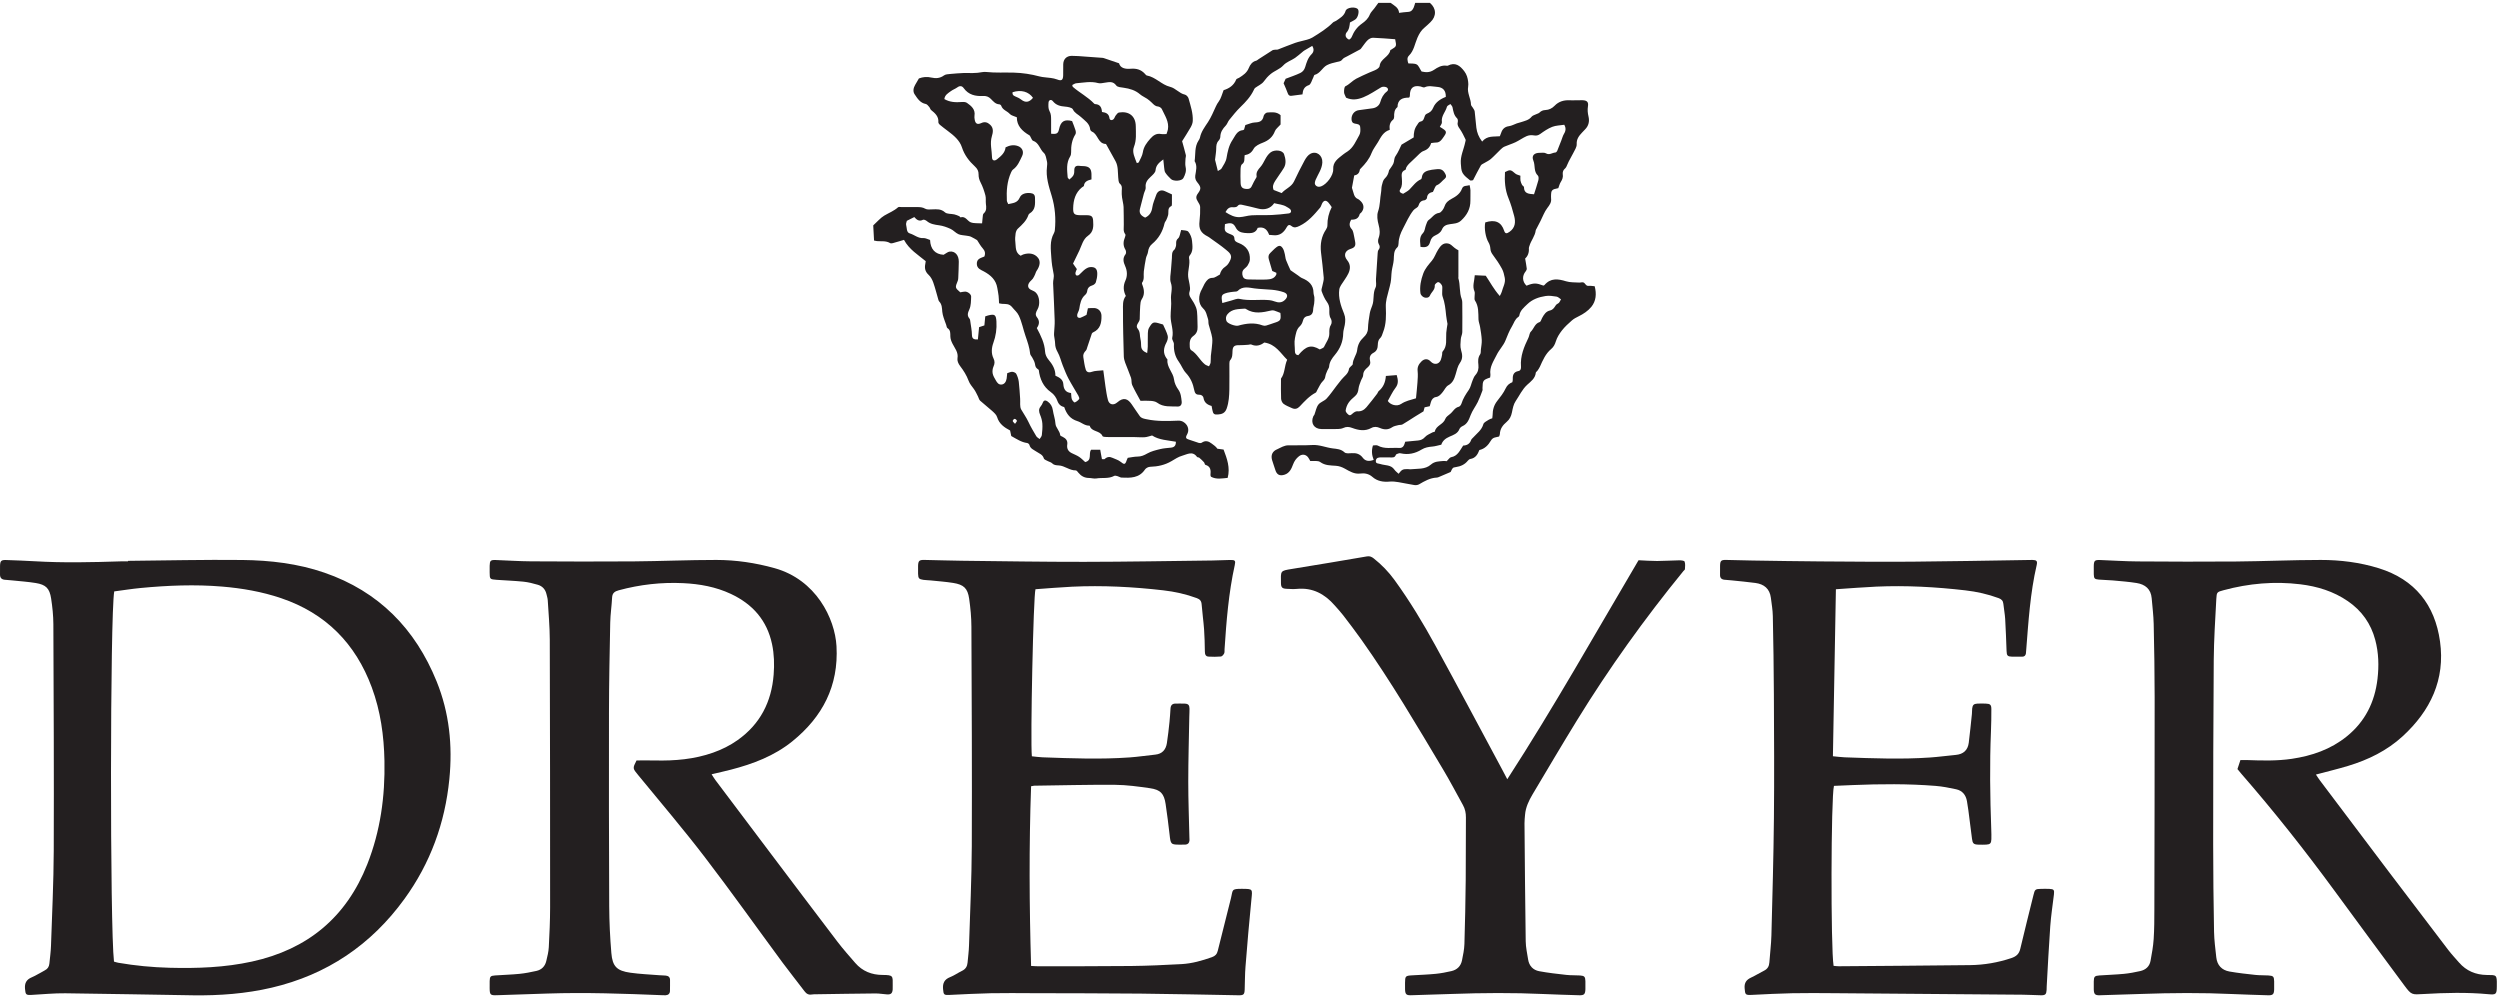 <svg xmlns="http://www.w3.org/2000/svg" xmlns:xlink="http://www.w3.org/1999/xlink" xmlns:serif="http://www.serif.com/" width="100%" height="100%" viewBox="0 0 2784 1109" xml:space="preserve" style="fill-rule:evenodd;clip-rule:evenodd;stroke-linejoin:round;stroke-miterlimit:2;">    <g transform="matrix(4.167,0,0,4.167,0,0)">        <path d="M327.504,56.679C328.739,57.475 329.929,58.099 331.317,58.027C332.384,57.971 333.435,57.596 334.502,57.539C336.291,57.443 338.089,57.537 339.879,57.458C341.381,57.393 342.88,57.226 344.373,57.043C345.072,56.957 345.24,56.363 344.74,55.854C344.521,55.63 344.201,55.508 343.934,55.329C342.885,54.624 341.645,54.613 340.513,54.301C339.571,55.728 337.939,56.219 336.201,55.739C334.863,55.37 333.5,55.088 332.145,54.781C331.622,54.663 331.136,54.512 330.688,55.108C330.494,55.366 329.88,55.421 329.475,55.383C328.573,55.299 328.028,55.7 327.504,56.679ZM342.177,83.628C341.64,83.419 341.104,83.184 340.55,83.006C340.311,82.93 340.021,82.91 339.778,82.966C337.462,83.502 335.155,84.005 332.953,82.57C332.866,82.513 332.743,82.472 332.641,82.481C331.003,82.627 329.284,82.489 328.049,83.951C327.558,84.532 327.531,85.159 327.76,85.782C328.016,86.479 330.155,87.236 330.897,87.028C333.059,86.424 335.229,86.139 337.416,86.959C337.694,87.064 338.053,87.091 338.336,87.014C339.058,86.82 339.754,86.533 340.468,86.308C342.255,85.747 342.373,85.571 342.177,83.628ZM326.655,80.983C327.52,80.743 328.277,80.517 329.043,80.324C329.771,80.141 330.567,79.729 331.232,79.876C333.89,80.465 336.568,79.965 339.221,80.21C339.69,80.253 340.163,80.383 340.608,80.546C341.59,80.905 342.49,80.974 343.34,80.197C344.246,79.368 344.204,78.478 343.079,78.094C342.074,77.752 341.002,77.541 339.944,77.44C338.382,77.291 336.819,77.28 335.248,77.074C333.786,76.883 332.088,76.367 330.752,77.753C330.541,77.972 330.031,77.906 329.658,77.965C329.124,78.048 328.574,78.072 328.056,78.214C326.412,78.665 326.291,78.893 326.655,80.983ZM404.159,102.145C404.21,101.899 404.277,101.74 404.27,101.585C404.218,100.412 404.362,99.41 405.814,99.151C406.373,99.051 406.516,98.503 406.474,97.973C406.251,95.166 407.286,92.691 408.47,90.247C408.724,89.722 408.735,89.001 409.113,88.63C409.938,87.823 410.144,86.469 411.462,86.074C411.76,85.985 411.9,85.366 412.11,84.99C412.619,84.077 413.118,83.2 414.301,82.953C414.727,82.865 415.185,82.474 415.432,82.094C415.701,81.682 415.872,81.321 416.39,81.096C416.742,80.944 416.915,80.381 417.169,80.001C416.774,79.746 416.403,79.336 415.977,79.268C415.011,79.113 413.991,78.958 413.04,79.108C411.236,79.392 409.516,79.972 408.143,81.314C407.243,82.193 406.242,82.969 406.026,84.323C406.003,84.467 405.871,84.631 405.743,84.715C404.832,85.318 404.601,86.327 404.085,87.179C403.327,88.432 402.847,89.703 402.309,91.031C401.774,92.353 400.64,93.474 399.972,94.843C399.145,96.534 398.005,98.088 398.303,100.129C398.34,100.384 398.242,100.659 398.21,100.9C396.339,101.53 396.236,101.676 396.186,103.711C396.181,103.93 396.246,104.172 396.173,104.363C395.78,105.395 395.412,106.443 394.924,107.43C394.338,108.614 393.5,109.689 393.028,110.91C392.552,112.138 392.16,113.304 390.837,113.885C390.507,114.03 390.141,114.344 390.02,114.666C389.562,115.877 388.362,116.26 387.432,116.663C386.282,117.161 385.521,117.792 385.176,118.84C384.308,119.03 383.568,119.273 382.814,119.337C381.775,119.425 380.817,119.581 379.886,120.153C378.185,121.197 376.313,121.602 374.314,121.147C374.158,121.112 373.971,121.099 373.826,121.152C373.54,121.257 373.098,121.356 373.029,121.561C372.759,122.364 372.146,122.248 371.554,122.246C370.733,122.243 369.913,122.232 369.092,122.231C368.464,122.231 367.808,122.298 367.69,123.055C367.547,123.981 368.363,123.827 368.895,124.006C370.168,124.432 371.714,124.15 372.638,125.503C372.928,125.928 373.379,126.241 373.765,126.614C374.663,125.456 374.867,125.356 376.253,125.362C376.471,125.364 376.693,125.435 376.906,125.412C378.79,125.207 380.85,125.52 382.397,124.157C383.414,123.261 384.549,123.311 385.703,123.198C386.066,123.162 386.441,123.24 386.619,123.252C387.102,122.795 387.405,122.254 387.79,122.187C389.562,121.877 390.125,120.4 391.023,119.074C391.984,119.051 392.797,118.648 393.159,117.567C393.24,117.327 393.496,117.143 393.678,116.939C394.679,115.817 395.974,114.959 396.419,113.351C396.557,112.853 397.355,112.517 397.884,112.154C398.141,111.978 398.474,111.911 398.802,111.783C398.835,111.474 398.888,111.209 398.889,110.943C398.896,109.554 399.223,108.296 400.108,107.167C400.944,106.1 401.817,105.011 402.378,103.795C402.788,102.907 403.393,102.457 404.159,102.145ZM344.875,72.213C345.564,72.689 346.228,73.15 346.893,73.609C347.243,73.85 347.567,74.158 347.952,74.316C349.731,75.049 351.018,76.128 351.027,78.249C351.029,78.674 351.234,79.096 351.259,79.525C351.289,80.055 351.257,80.592 351.198,81.121C351.139,81.654 350.949,82.179 350.933,82.711C350.905,83.66 350.536,84.298 349.561,84.446C348.745,84.57 348.358,85.018 348.165,85.814C348.047,86.304 347.758,86.831 347.388,87.167C346.425,88.042 346.304,89.273 346.066,90.376C345.829,91.471 346.054,92.663 346.052,93.812C346.051,94.453 346.295,94.851 346.956,94.927C349.052,92.414 350.395,92.039 352.703,93.387C353.069,93.173 353.692,93.029 353.853,92.674C354.383,91.509 355.275,90.472 355.252,89.082C355.238,88.274 355.221,87.494 355.717,86.728C355.957,86.358 355.912,85.564 355.664,85.171C355.176,84.394 355.252,83.601 355.257,82.795C355.261,82.012 355.114,81.364 354.609,80.683C353.982,79.838 353.559,78.815 353.194,77.816C353.052,77.426 353.304,76.89 353.387,76.422C353.516,75.687 353.815,74.942 353.76,74.222C353.587,71.958 353.281,69.704 353.03,67.446C352.786,65.238 353.118,63.163 354.397,61.285C354.598,60.99 354.746,60.587 354.742,60.236C354.72,58.519 355.098,56.901 355.896,55.351C355.582,54.915 355.335,54.488 355.008,54.134C354.356,53.428 353.787,53.508 353.334,54.344C353.129,54.723 353.046,55.193 352.777,55.511C351.198,57.379 349.63,59.238 347.336,60.349C346.503,60.752 345.882,61.006 345.116,60.388C344.536,59.92 344.182,60.138 343.843,60.755C343.094,62.115 342.039,63.041 340.341,62.86C339.965,62.82 339.588,62.798 339.168,62.764C338.665,61.362 337.818,60.492 336.1,60.895C335.797,61.816 335.059,62.275 334.045,62.295C333.554,62.304 333.057,62.309 332.571,62.247C331.591,62.122 330.771,61.858 330.244,60.813C329.612,59.562 328.916,59.445 327.357,59.903C327.177,61.834 327.243,61.969 329.034,62.679C329.543,62.881 329.883,63.126 329.886,63.723C329.89,64.464 330.442,64.713 331.027,64.936C333.096,65.726 334.146,67.254 334.014,69.424C333.984,69.929 333.714,70.451 333.446,70.902C333.229,71.267 332.869,71.557 332.541,71.845C331.909,72.399 331.894,73.108 332.113,73.804C332.346,74.541 332.998,74.681 333.704,74.682C335.288,74.683 336.875,74.778 338.454,74.7C339.476,74.65 340.562,74.503 341.082,73.374C341.143,73.243 341.09,73.06 341.09,72.894C340.635,72.696 340.206,72.508 339.999,72.418C339.648,71.223 339.346,70.252 339.079,69.272C338.913,68.662 338.958,68.08 339.465,67.61C340.021,67.094 340.524,66.51 341.128,66.059C341.878,65.496 342.353,65.6 342.862,66.437C343.129,66.876 343.232,67.425 343.364,67.936C343.496,68.452 343.503,69.009 343.688,69.503C344.026,70.403 344.456,71.27 344.875,72.213ZM332.62,41.475C332.474,42.436 332.779,43.293 331.911,43.897C331.607,44.109 331.545,44.795 331.528,45.271C331.484,46.473 331.501,47.678 331.544,48.88C331.582,49.931 331.957,50.358 332.817,50.469C333.905,50.61 334.323,50.342 334.708,49.368C334.902,48.878 335.2,48.429 335.442,47.957C335.587,47.675 335.875,47.353 335.826,47.101C335.62,46.039 336.218,45.32 336.823,44.644C337.903,43.436 338.212,41.723 339.598,40.695C340.594,39.956 342.748,40.062 343.156,41.211C343.562,42.358 343.797,43.71 343.117,44.849C342.396,46.059 341.513,47.17 340.762,48.375C340.244,49.208 339.998,49.882 340.371,50.766C341.081,51.042 341.773,51.311 342.521,51.601C343.526,50.437 345.109,49.968 345.815,48.492C346.72,46.598 347.64,44.707 348.65,42.867C349.027,42.18 349.561,41.418 350.224,41.08C351.845,40.251 353.478,41.526 353.384,43.419C353.298,45.143 352.264,46.499 351.613,48.007C351.441,48.406 351.28,49.001 351.455,49.316C351.75,49.846 352.35,50.061 353.025,49.82C354.551,49.274 356.378,46.857 356.29,45.221C356.182,43.206 357.648,42.349 358.906,41.311C359.274,41.008 359.686,40.755 360.087,40.494C361.708,39.438 362.364,37.659 363.27,36.097C363.612,35.509 363.579,34.62 363.496,33.893C363.413,33.167 362.667,33.146 362.073,33.032C361.434,32.91 361.205,32.491 361.184,31.853C361.142,30.629 361.946,29.598 363.121,29.444C364.358,29.283 365.596,29.124 366.83,28.939C367.824,28.791 368.606,28.182 368.867,27.29C369.202,26.146 369.672,25.2 370.625,24.46C371.146,24.056 370.959,23.497 370.432,23.291C370.041,23.138 369.436,23.134 369.087,23.339C367.53,24.25 366.073,25.286 364.364,25.985C362.728,26.654 361.257,26.818 359.723,26.101C359.514,25.572 359.205,25.123 359.191,24.664C359.174,24.109 359.24,23.204 359.56,23.049C360.652,22.522 361.414,21.572 362.453,21.027C363.587,20.432 364.767,19.924 365.934,19.394C366.563,19.108 367.236,18.904 367.834,18.565C368.191,18.362 368.67,17.989 368.699,17.658C368.873,15.694 371.227,15.236 371.552,13.41C371.564,13.341 371.73,13.302 371.822,13.246C373.235,12.386 373.235,12.386 372.847,10.484C370.921,10.345 368.926,10.154 366.927,10.09C366.452,10.075 365.865,10.382 365.504,10.725C364.92,11.279 364.483,11.986 363.98,12.625C363.821,12.827 363.686,13.085 363.476,13.202C362.354,13.827 361.208,14.406 360.08,15.02C359.608,15.276 359.023,15.48 358.736,15.883C358.349,16.425 357.871,16.419 357.343,16.544C356.408,16.765 355.431,16.973 354.597,17.42C353.372,18.077 352.814,19.629 351.317,20.013C351.152,20.056 351.093,20.474 350.967,20.709C350.584,21.421 350.337,22.559 349.774,22.75C348.479,23.187 348.187,24.071 348.075,25.224C347.033,25.36 346.074,25.501 345.112,25.605C344.625,25.658 344.324,25.453 344.148,24.937C343.86,24.087 343.466,23.273 343.033,22.245C343.174,21.936 343.415,21.407 343.579,21.047C345.013,20.494 346.306,20.078 347.517,19.492C348.119,19.202 348.57,18.682 348.805,17.904C349.171,16.69 349.537,15.436 350.515,14.477C351.223,13.783 351.125,12.959 350.692,12.259C349.899,12.721 349.201,13.12 348.513,13.534C348.329,13.644 348.174,13.802 348.007,13.938C347.368,14.456 346.758,15.017 346.083,15.483C345.058,16.19 343.839,16.501 342.919,17.507C342.029,18.48 340.629,18.907 339.562,19.788C338.835,20.388 338.289,21.014 337.741,21.769C337.2,22.516 336.193,22.919 335.411,23.501C335.249,23.621 335.158,23.855 335.065,24.052C334.217,25.848 332.898,27.255 331.485,28.622C330.398,29.674 329.458,30.882 328.499,32.059C328.133,32.507 327.979,33.141 327.584,33.551C326.758,34.408 326.148,35.309 326.122,36.555C326.114,36.902 325.919,37.317 325.676,37.574C325.092,38.189 325.032,38.89 325.027,39.684C325.021,40.575 324.848,41.466 324.71,42.693C324.885,43.4 325.153,44.478 325.457,45.703C325.875,45.425 326.294,45.293 326.455,45.013C326.963,44.129 327.605,43.23 327.772,42.263C328.069,40.542 328.388,38.879 329.382,37.402C330.121,36.305 330.557,34.904 332.196,34.772C332.292,34.764 332.381,34.665 332.476,34.607C332.59,34.2 332.705,33.792 332.809,33.421C333.709,33.161 334.525,32.752 335.353,32.725C336.612,32.685 337.444,32.385 337.698,31.004C337.766,30.634 338.289,30.101 338.635,30.076C339.862,29.985 341.158,29.816 342.225,30.785L342.225,33.27C341.555,34.032 340.935,34.458 340.719,35.035C340.125,36.619 339.041,37.526 337.496,38.124C336.578,38.478 335.449,38.986 335.03,39.759C334.459,40.81 333.746,41.288 332.62,41.475ZM382.141,0.773C383.881,2.24 383.936,4.337 382.271,5.928C381.758,6.418 381.25,6.916 380.703,7.366C379.808,8.101 379.288,8.975 378.8,10.081C378.094,11.679 377.877,13.554 376.527,14.871C375.95,15.435 376.116,16.17 376.365,16.948C377.12,17.019 377.973,16.894 378.592,17.219C379.115,17.493 379.366,18.287 379.906,19.107C380.851,19.302 381.992,19.518 383.265,18.64C384.181,18.01 385.303,17.359 386.59,17.559C386.697,17.576 386.827,17.592 386.916,17.547C388.901,16.536 390.168,17.527 391.321,19.041C391.971,19.895 392.242,20.84 392.355,21.859C392.403,22.291 392.43,22.746 392.352,23.169C392.038,24.855 393.078,26.318 393.11,27.95C393.115,28.229 393.438,28.498 393.598,28.781C393.782,29.107 394.056,29.43 394.1,29.778C394.284,31.227 394.359,32.69 394.546,34.139C394.71,35.412 395.145,36.591 396.092,37.837C397.43,36.189 399.174,36.578 400.821,36.412C400.953,36.072 401.079,35.783 401.178,35.484C401.517,34.461 402.146,33.869 403.279,33.715C404,33.617 404.677,33.214 405.381,32.965C405.732,32.841 406.102,32.773 406.455,32.654C407.475,32.307 408.561,32.133 409.31,31.189C409.579,30.849 410.13,30.73 410.556,30.517C410.841,30.374 411.196,30.308 411.407,30.095C411.86,29.639 412.353,29.438 413.002,29.407C413.954,29.361 414.773,28.973 415.461,28.258C416.544,27.133 417.907,26.723 419.464,26.797C420.61,26.852 421.763,26.744 422.91,26.782C424.111,26.823 424.557,27.262 424.37,28.406C424.215,29.353 424.301,30.213 424.517,31.132C424.819,32.415 424.568,33.631 423.575,34.607C423.302,34.875 423.045,35.16 422.784,35.439C421.967,36.313 421.29,37.166 421.36,38.543C421.399,39.318 420.809,40.146 420.435,40.917C419.949,41.918 419.32,42.856 418.901,43.882C418.692,44.395 418.54,44.818 418.076,45.198C417.764,45.454 417.565,46.1 417.635,46.518C417.776,47.358 417.518,47.992 417.089,48.664C416.806,49.107 416.686,49.655 416.444,50.282C416.247,50.33 415.944,50.421 415.634,50.477C414.859,50.616 414.516,51.088 414.522,51.854C414.525,52.237 414.462,52.627 414.513,53.002C414.66,54.079 414.123,54.79 413.493,55.612C412.727,56.611 412.294,57.865 411.713,59.007C411.352,59.714 410.982,60.417 410.618,61.123C410.543,61.268 410.428,61.411 410.41,61.564C410.233,63.104 409.151,64.274 408.732,65.713C408.672,65.92 408.559,66.136 408.576,66.338C408.677,67.502 408.285,68.47 407.584,69.088C407.753,70.105 407.92,70.937 408.013,71.776C408.038,72.007 407.899,72.31 407.74,72.499C406.727,73.702 406.801,75.273 407.951,76.349C409.879,75.564 410.585,75.613 412.456,76.322C412.554,76.276 412.68,76.254 412.744,76.179C414.398,74.235 416.37,74.506 418.525,75.173C419.619,75.512 420.846,75.435 422.014,75.517C422.383,75.543 422.789,75.371 423.122,75.473C423.661,75.639 423.773,76.48 424.555,76.397C425.077,76.342 425.615,76.455 426.167,76.495C426.709,78.558 426.525,80.467 425.278,82.001C424.4,83.081 423.16,83.908 421.854,84.545C421.233,84.848 420.595,85.177 420.083,85.629C419.142,86.458 418.195,87.315 417.426,88.297C416.738,89.175 416.107,90.182 415.785,91.234C415.528,92.072 415.174,92.738 414.544,93.266C413.033,94.532 412.304,96.276 411.527,98.002C411.353,98.39 411.093,98.742 410.852,99.096C410.731,99.275 410.451,99.414 410.435,99.588C410.299,101.12 409.093,101.953 408.133,102.831C406.767,104.079 406.056,105.731 405.053,107.189C404.472,108.033 404.262,109.175 404.053,110.217C403.849,111.233 403.44,112.077 402.663,112.728C401.629,113.597 400.865,114.591 400.828,116.014C400.823,116.218 400.7,116.419 400.62,116.657C400.282,116.735 399.971,116.819 399.655,116.879C399.099,116.986 398.744,117.222 398.417,117.775C397.724,118.948 396.793,119.955 395.35,120.27C394.906,121.428 394.329,122.434 392.942,122.656C392.701,122.694 392.442,122.904 392.281,123.106C391.449,124.151 390.354,124.638 389.054,124.827C388.191,124.953 388.201,125.02 387.672,126.135C386.491,126.641 385.462,127.084 384.43,127.519C384.281,127.581 384.115,127.625 383.954,127.633C382.188,127.716 380.723,128.561 379.25,129.424C378.904,129.626 378.396,129.693 377.991,129.631C376.553,129.41 375.133,129.077 373.696,128.846C372.946,128.726 372.166,128.631 371.416,128.7C369.686,128.86 368.087,128.616 366.751,127.438C365.806,126.605 364.677,126.397 363.529,126.549C361.935,126.76 360.661,125.945 359.439,125.263C358.632,124.813 357.878,124.545 357.016,124.48C355.56,124.37 354.133,124.435 352.806,123.471C352.206,123.034 351.117,123.268 350.148,123.19C349.969,122.882 349.803,122.481 349.539,122.161C348.892,121.38 347.921,121.31 347.124,121.944C346.39,122.527 345.898,123.209 345.551,124.144C345.145,125.237 344.627,126.434 343.287,126.859C341.955,127.282 341.174,126.85 340.783,125.477C340.536,124.611 340.177,123.778 339.941,122.91C339.572,121.547 340.096,120.555 341.343,120.05C341.834,119.851 342.285,119.549 342.779,119.36C343.22,119.192 343.695,119.024 344.159,119.014C346.347,118.964 348.542,119.058 350.724,118.928C352.623,118.814 354.328,119.609 356.152,119.831C357.233,119.963 358.381,120.006 359.318,120.894C359.69,121.247 360.577,121.147 361.22,121.104C362.449,121.023 363.422,121.295 364.214,122.353C364.908,123.28 365.925,123.341 367.106,122.906C366.594,121.603 366.492,120.392 366.907,119.044C367.352,119.044 367.854,118.892 368.174,119.069C370.012,120.085 371.992,119.578 373.91,119.713C375.092,119.796 375.273,118.866 375.533,118.047C376.736,117.934 377.875,117.841 379.011,117.715C379.725,117.636 380.3,117.392 380.833,116.787C381.336,116.216 382.165,115.927 382.862,115.534C383.047,115.429 383.435,115.426 383.453,115.325C383.751,113.691 385.711,113.459 386.235,111.975C386.425,111.438 387.032,111.008 387.525,110.626C388.316,110.013 388.725,108.96 389.849,108.704C390.14,108.637 390.456,108.201 390.559,107.872C390.984,106.517 391.712,105.359 392.521,104.203C393.03,103.477 393.185,102.509 393.535,101.665C393.74,101.172 393.933,100.633 394.28,100.247C395.001,99.446 395.203,98.547 395.093,97.522C394.988,96.54 394.935,95.588 395.56,94.693C395.778,94.381 395.707,93.862 395.753,93.435C395.845,92.577 396.028,91.714 395.988,90.861C395.932,89.691 395.724,88.526 395.54,87.365C395.432,86.686 395.137,86.023 395.114,85.347C395.055,83.602 395.199,81.847 394.157,80.277C393.977,80.004 394.086,79.535 394.076,79.156C394.065,78.723 394.206,78.229 394.045,77.867C393.414,76.455 394.027,75.121 394.124,73.55C395.185,73.6 396.183,73.646 397.059,73.687C398.261,75.449 399.141,77.223 400.811,79.11C401.057,78.594 401.253,78.309 401.331,77.996C401.64,76.757 402.404,75.599 402.14,74.259C401.975,73.426 401.786,72.555 401.386,71.822C400.69,70.55 399.879,69.329 399.002,68.173C398.584,67.621 398.328,67.127 398.29,66.427C398.259,65.859 398.075,65.245 397.784,64.757C397.039,63.507 396.593,61.072 396.924,59.44C399.566,58.57 401.218,59.351 401.962,61.637C402.243,62.502 402.639,62.497 403.401,61.959C404.96,60.858 405.073,59.348 404.653,57.734C404.235,56.125 403.765,54.513 403.134,52.979C402.193,50.694 402.055,48.353 402.197,45.983C403.572,45.272 403.76,45.336 404.956,46.384C405.293,46.679 405.82,46.759 406.318,46.962C406.318,47.402 406.263,47.839 406.334,48.254C406.403,48.653 406.571,49.046 406.759,49.408C406.878,49.64 407.272,49.811 407.272,50.01C407.277,51.719 408.476,51.823 409.956,51.918C410.334,50.721 410.769,49.472 411.108,48.198C411.213,47.803 411.228,47.158 410.992,46.935C409.814,45.822 410.325,44.244 409.788,42.944C409.229,41.591 409.992,40.824 411.527,40.838C412.071,40.843 412.72,40.726 413.137,40.974C414.083,41.538 414.819,40.797 415.652,40.761C415.823,40.753 416.061,40.54 416.135,40.365C416.531,39.429 416.885,38.475 417.256,37.527C417.491,36.926 417.648,36.276 417.982,35.735C418.5,34.896 418.488,34.131 418.052,33.341C416.914,33.522 415.796,33.519 414.828,33.899C413.693,34.345 412.641,35.058 411.643,35.78C411.048,36.211 410.554,36.312 409.839,36.174C409.247,36.06 408.53,36.14 407.977,36.383C406.952,36.832 406.033,37.517 405.021,38.001C404.055,38.462 403.013,38.762 402.031,39.195C401.649,39.364 401.313,39.674 401.004,39.969C400.134,40.8 399.325,41.699 398.419,42.488C397.907,42.934 397.25,43.21 396.664,43.574C396.344,43.773 395.914,43.923 395.745,44.217C395.029,45.464 394.392,46.757 393.662,48.157C393.471,48.171 393.038,48.339 392.861,48.194C392.136,47.6 391.311,47.012 390.867,46.227C390.471,45.525 390.469,44.572 390.396,43.721C390.224,41.72 391.186,39.938 391.563,38.04C391.614,37.782 391.75,37.463 391.654,37.266C391.19,36.308 390.734,35.33 390.128,34.462C389.73,33.893 389.403,33.424 389.573,32.687C389.649,32.357 389.617,31.834 389.409,31.637C388.537,30.815 388.39,29.751 388.174,28.676C388.111,28.361 387.807,28.095 387.614,27.806C387.293,28.043 386.764,28.226 386.687,28.526C386.326,29.92 385.082,31.01 385.34,32.635C385.401,33.019 384.98,33.48 384.786,33.894C386.832,35.154 386.845,35.164 385.422,37.118C385.037,37.646 384.566,38.103 383.806,38.09C383.375,38.082 382.943,38.182 382.458,38.24C382.149,39.301 381.533,39.958 380.433,40.349C379.667,40.621 379.075,41.404 378.427,41.984C377.78,42.564 377.148,43.163 376.535,43.779C376.275,44.04 376.052,44.35 375.861,44.667C375.725,44.893 375.732,45.333 375.568,45.395C374.282,45.883 374.619,46.916 374.649,47.87C374.678,48.787 374.778,49.687 374.218,50.559C373.734,51.314 374.402,51.598 374.977,51.789C375.571,51.397 376.223,51.106 376.683,50.631C377.638,49.647 378.423,48.493 379.736,47.909C379.853,47.857 379.944,47.638 379.96,47.487C380.134,45.86 381.385,45.602 382.646,45.367C383.016,45.297 383.396,45.282 383.77,45.234C385.08,45.064 385.7,45.366 386.285,46.539C386.51,46.99 386.57,47.405 386.04,47.82C385.351,48.358 384.907,49.129 383.99,49.49C383.533,49.67 383.349,50.54 382.937,51.288C382.233,51.431 381.412,51.756 381.343,52.924C381.329,53.148 380.917,53.506 380.663,53.53C379.756,53.617 379.34,54.116 379.083,54.933C378.89,55.547 378.155,55.657 377.732,56.19C376.538,57.69 375.828,59.396 374.954,61.047C374.281,62.317 373.792,63.574 373.755,65.015C373.746,65.383 373.671,65.874 373.43,66.091C372.39,67.029 372.554,68.238 372.467,69.434C372.393,70.441 372.072,71.427 371.934,72.433C371.794,73.456 371.833,74.51 371.634,75.518C371.351,76.948 370.885,78.341 370.571,79.767C370.409,80.504 370.32,81.28 370.349,82.033C370.437,84.323 370.483,86.596 369.614,88.781C369.379,89.374 369.291,89.977 368.739,90.473C368.365,90.808 368.218,91.545 368.21,92.106C368.196,93.072 367.931,93.822 367.056,94.28C366.203,94.727 365.91,95.432 366.129,96.331C366.321,97.117 366.112,97.671 365.478,98.192C364.857,98.702 364.314,99.286 364.301,100.239C364.294,100.742 363.884,101.23 363.701,101.741C363.451,102.443 363.131,103.147 363.049,103.873C362.957,104.683 362.745,105.332 362.108,105.875C361.486,106.405 360.845,106.963 360.395,107.631C359.989,108.236 359.706,108.991 359.616,109.71C359.573,110.057 360.033,110.562 360.388,110.838C360.81,111.166 361.143,110.806 361.497,110.492C361.83,110.196 362.338,109.874 362.733,109.913C363.796,110.02 364.556,109.54 365.168,108.833C366.177,107.668 367.097,106.425 368.043,105.206C368.208,104.994 368.263,104.675 368.457,104.512C369.653,103.511 370.237,102.205 370.367,100.471C371.37,100.391 372.303,100.316 373.264,100.239C373.659,101.585 373.754,102.585 372.933,103.65C372.124,104.699 371.572,105.947 370.88,107.156C371.541,108.176 373.258,108.742 374.462,107.935C375.64,107.146 376.94,106.89 378.412,106.443C378.543,105.078 378.704,103.683 378.801,102.283C378.872,101.25 378.962,100.2 378.853,99.177C378.737,98.097 379.119,97.351 379.848,96.619C380.631,95.833 381.561,95.774 382.333,96.605C383.254,97.595 384.542,97.41 385.04,96.186C385.223,95.736 385.293,95.238 385.395,94.758C385.451,94.492 385.368,94.129 385.518,93.962C386.852,92.476 386.367,90.658 386.5,88.949C386.561,88.166 386.715,87.39 386.834,86.562C386.719,85.872 386.544,85.098 386.468,84.314C386.299,82.59 386.132,80.877 385.516,79.229C385.335,78.742 385.445,78.146 385.426,77.601C385.41,77.164 385.526,76.666 385.354,76.306C385.165,75.913 384.726,75.417 384.37,75.395C384.058,75.376 383.405,75.978 383.43,76.259C383.535,77.449 382.541,78.041 382.159,78.948C381.872,79.629 381.125,79.66 380.602,79.483C380.181,79.341 379.66,78.804 379.604,78.386C379.364,76.583 379.714,74.844 380.344,73.122C380.847,71.748 381.757,70.746 382.666,69.666C383.378,68.82 383.719,67.673 384.327,66.725C384.932,65.781 385.607,64.806 386.983,65.069C387.279,65.125 387.591,65.273 387.82,65.467C388.388,65.948 388.912,66.48 389.748,66.887C389.748,69.27 389.749,71.653 389.748,74.035C389.748,74.145 389.705,74.264 389.735,74.362C390.291,76.176 389.944,78.136 390.634,79.931C390.748,80.228 390.779,80.571 390.781,80.894C390.799,83.516 390.829,86.138 390.788,88.759C390.778,89.382 390.428,89.995 390.385,90.622C390.32,91.583 390.184,92.612 390.446,93.504C390.818,94.772 390.986,95.813 390.14,97.01C389.543,97.855 389.318,98.981 389.014,100.007C388.656,101.213 388.274,102.293 387.029,102.975C386.388,103.325 386.04,104.194 385.529,104.803C385.043,105.381 384.591,105.982 383.73,106.108C383.026,106.211 382.612,106.75 382.405,107.422C382.293,107.783 382.2,108.15 382.086,108.558C381.638,108.653 381.222,108.742 380.711,108.851C380.599,109.267 380.476,109.72 380.418,109.932C379.521,110.482 378.796,110.915 378.081,111.365C376.99,112.05 375.922,112.775 374.808,113.42C374.503,113.597 374.059,113.516 373.695,113.614C373.132,113.767 372.505,113.858 372.044,114.177C370.972,114.92 369.859,114.848 368.798,114.386C367.971,114.026 367.252,113.953 366.477,114.377C364.761,115.318 363.025,114.984 361.34,114.353C360.513,114.042 359.803,113.986 359,114.366C358.579,114.565 358.069,114.638 357.596,114.649C356.12,114.685 354.642,114.675 353.165,114.662C351.167,114.645 350.17,113.069 350.983,111.225C351.048,111.079 351.206,110.973 351.262,110.826C351.607,109.922 351.76,108.881 352.317,108.141C352.839,107.447 353.899,107.18 354.51,106.527C355.491,105.477 356.294,104.262 357.176,103.12C357.606,102.563 358.045,102.013 358.481,101.461C359.209,100.539 360.344,99.914 360.51,98.578C360.539,98.346 360.81,98.14 360.983,97.933C361.157,97.724 361.503,97.532 361.506,97.328C361.526,95.93 362.558,94.829 362.695,93.551C362.849,92.122 363.423,91.064 364.4,90.155C365.111,89.494 365.547,88.802 365.579,87.769C365.622,86.419 365.833,85.069 366.061,83.734C366.184,83.018 366.47,82.325 366.727,81.639C367.302,80.102 366.826,78.396 367.601,76.856C367.913,76.237 367.674,75.35 367.72,74.587C367.858,72.303 368.006,70.02 368.165,67.737C368.188,67.42 368.207,67.04 368.384,66.809C368.808,66.253 368.835,65.822 368.452,65.189C368.22,64.804 368.234,64.121 368.404,63.672C368.867,62.441 368.759,61.311 368.418,60.053C368.114,58.93 367.905,57.566 368.272,56.526C368.871,54.825 368.764,53.09 369.08,51.391C369.189,50.801 369.127,50.175 369.276,49.599C369.447,48.937 369.602,48.137 370.059,47.713C370.714,47.105 371.028,46.436 371.189,45.623C371.199,45.569 371.206,45.51 371.235,45.466C371.622,44.873 372.097,44.32 372.379,43.682C372.651,43.063 372.497,42.359 372.958,41.695C373.709,40.615 374.197,39.351 374.544,38.663C375.93,37.838 376.858,37.286 377.801,36.725C377.805,35.508 377.963,34.422 378.687,33.439C378.978,33.044 379.109,32.576 379.665,32.479C380.843,32.274 380.419,30.785 381.279,30.41C382.101,30.052 382.635,29.725 383.03,28.75C383.596,27.352 384.934,26.441 386.376,25.899C386.445,24.216 385.613,23.321 384.072,23.22C382.942,23.146 381.833,22.788 380.702,23.337C380.44,23.464 379.986,23.188 379.618,23.111C377.699,22.71 376.769,23.504 376.78,25.518C376.78,25.674 376.715,25.831 376.687,25.962C376.618,26.019 376.576,26.084 376.534,26.084C374.821,26.084 373.501,26.556 373.475,28.603C372.6,29.298 372.549,30.259 372.572,31.266C372.578,31.511 372.46,31.849 372.279,31.993C371.408,32.682 371.253,33.616 371.397,34.698C369.667,35.218 369.028,36.667 368.247,37.994C367.675,38.964 366.935,39.866 366.538,40.901C365.916,42.526 364.858,43.78 363.686,44.986C363.573,45.103 363.409,45.234 363.394,45.371C363.293,46.321 362.68,46.768 361.906,46.892C361.707,47.964 361.533,48.903 361.295,50.186C361.367,50.417 361.575,51.017 361.736,51.629C361.908,52.286 362.145,52.849 362.835,53.151C363.173,53.299 363.468,53.584 363.731,53.857C364.571,54.731 364.587,55.866 363.796,56.789C363.655,56.953 363.401,57.075 363.354,57.256C363.054,58.425 362.206,58.742 361.116,58.698C360.548,59.617 360.491,60.428 361.246,61.254C361.481,61.511 361.603,61.907 361.689,62.26C361.865,62.989 361.976,63.734 362.125,64.47C362.368,65.674 362.089,66.155 360.918,66.523C359.394,67.002 358.984,68.274 360.033,69.548C360.962,70.675 360.901,71.89 360.361,73.043C359.837,74.159 359.03,75.14 358.381,76.201C358.166,76.554 357.964,76.961 357.912,77.363C357.621,79.647 358.346,81.768 359.184,83.818C359.611,84.862 359.544,85.826 359.381,86.843C359.264,87.58 358.976,88.306 358.965,89.04C358.93,91.249 358.164,93.129 356.759,94.811C355.994,95.727 355.281,96.696 355.197,97.983C355.175,98.328 354.881,98.651 354.742,98.996C354.541,99.493 354.287,99.988 354.203,100.507C354.114,101.055 353.978,101.415 353.524,101.85C352.857,102.489 352.499,103.452 352.01,104.277C351.878,104.5 351.804,104.83 351.61,104.932C349.9,105.828 348.642,107.238 347.348,108.605C346.746,109.242 346.085,109.443 345.289,109.077C344.519,108.722 343.699,108.423 343.03,107.927C342.661,107.653 342.386,107.032 342.364,106.553C342.285,104.86 342.333,103.161 342.334,101.464C342.334,101.355 342.303,101.214 342.357,101.141C343.422,99.706 343.213,97.854 343.991,96.139C342.222,94.419 340.95,91.976 337.867,91.535C336.938,92.255 335.764,92.684 334.4,92.069C334.187,91.973 333.87,92.121 333.601,92.136C332.794,92.183 331.987,92.268 331.181,92.25C329.897,92.22 329.438,92.548 329.38,93.786C329.339,94.661 329.401,95.522 328.758,96.26C328.571,96.475 328.545,96.88 328.543,97.199C328.531,99.49 328.582,101.783 328.536,104.073C328.502,105.79 328.411,107.484 327.823,109.163C327.381,110.425 326.536,110.692 325.471,110.77C324.43,110.847 324.188,110.599 323.986,109.516C323.927,109.197 323.866,108.878 323.792,108.487C322.68,108.185 321.841,107.617 321.627,106.352C321.532,105.784 321.049,105.465 320.401,105.479C319.587,105.497 319.297,104.999 319.153,104.253C318.822,102.535 318.176,100.991 316.925,99.664C316.141,98.831 315.74,97.649 315.054,96.706C314.013,95.274 313.641,93.717 313.721,91.97C313.746,91.42 313.152,90.797 313.265,90.305C313.719,88.328 312.849,86.488 312.84,84.577C312.832,83.057 313.099,81.521 312.953,80.02C312.809,78.539 313.462,77.12 312.905,75.571C312.533,74.535 312.879,73.233 312.941,72.051C312.995,71.024 313.122,70 313.181,68.972C313.228,68.162 313.096,67.326 313.847,66.709C314.037,66.552 314.095,66.23 314.202,65.979C314.504,65.267 314.003,64.413 314.83,63.715C315.316,63.306 315.355,62.366 315.665,61.458C316.307,61.594 317.231,61.516 317.576,61.926C318.125,62.578 318.494,63.539 318.566,64.4C318.675,65.719 318.935,67.144 317.91,68.317C317.784,68.462 317.718,68.745 317.759,68.935C318.125,70.636 317.365,72.28 317.528,73.96C317.594,74.645 317.819,75.314 317.906,75.999C317.98,76.585 318.13,77.245 317.942,77.762C317.655,78.55 317.843,79.081 318.282,79.718C318.825,80.504 319.326,81.35 319.661,82.24C319.917,82.918 319.928,83.702 319.974,84.443C320.033,85.41 319.994,86.383 320.044,87.351C320.097,88.367 319.742,89.197 318.927,89.769C317.846,90.526 317.908,91.625 317.959,92.717C317.972,93.017 318.109,93.448 318.331,93.581C319.909,94.519 320.625,96.273 322.008,97.378C322.314,97.622 322.73,97.728 323.095,97.897C323.243,97.569 323.475,97.251 323.522,96.909C323.603,96.319 323.543,95.712 323.591,95.116C323.648,94.419 323.784,93.728 323.838,93.03C323.91,92.111 324.083,91.166 323.946,90.273C323.76,89.062 323.299,87.895 323.004,86.698C322.888,86.225 322.996,85.686 322.833,85.239C322.48,84.274 322.421,83.26 321.52,82.421C320.149,81.145 320.191,78.961 321.225,77.22C321.526,76.712 321.71,76.132 322.031,75.64C322.506,74.91 322.984,74.259 324.075,74.252C324.7,74.248 325.321,73.697 325.994,73.368C326.222,72.488 326.649,71.775 327.519,71.215C328.142,70.815 328.604,69.996 328.882,69.266C329.349,68.037 328.327,67.325 327.566,66.689C326.273,65.61 324.859,64.676 323.494,63.684C323.274,63.524 323.06,63.346 322.819,63.225C320.86,62.243 320.325,61.193 320.565,59.067C320.706,57.822 320.765,56.56 320.731,55.309C320.718,54.826 320.403,54.315 320.123,53.884C319.578,53.046 319.55,52.485 320.145,51.68C321.06,50.442 320.979,49.96 319.941,48.687C319.558,48.217 319.32,47.633 319.429,46.888C319.615,45.624 320.031,44.304 319.257,43.067C319.527,41.211 319.186,39.24 320.311,37.544C320.461,37.318 320.622,37.071 320.673,36.813C320.99,35.2 321.958,33.952 322.834,32.617C323.683,31.324 324.275,29.859 324.932,28.446C325.153,27.972 325.373,27.559 325.702,27.126C326.318,26.314 326.552,25.211 326.999,24.096C328.424,23.666 329.72,22.861 330.367,21.248C330.456,21.024 330.89,20.947 331.151,20.781C332.209,20.111 333.217,19.458 333.732,18.169C334.066,17.332 334.64,16.487 335.689,16.226C335.938,16.164 336.147,15.94 336.376,15.793C337.595,15.005 338.807,14.206 340.042,13.442C340.256,13.309 340.563,13.314 340.83,13.279C341.047,13.251 341.289,13.315 341.483,13.241C343.038,12.653 344.57,11.998 346.139,11.452C347.156,11.099 348.231,10.914 349.269,10.614C349.775,10.468 350.294,10.295 350.738,10.022C352.671,8.83 354.609,7.64 356.227,6.008C356.441,5.792 356.811,5.741 357.07,5.557C358.081,4.842 359.199,4.281 359.602,2.911C359.884,1.953 362.252,1.699 362.887,2.466C363.292,2.955 362.968,4.576 362.286,5.128C361.877,5.459 361.369,5.667 360.764,6.011C360.662,6.864 360.596,7.883 359.842,8.696C359.628,8.927 359.546,9.463 359.657,9.767C359.781,10.107 360.155,10.44 360.499,10.573C360.639,10.628 361.102,10.195 361.219,9.903C361.805,8.45 362.64,7.236 363.953,6.317C364.832,5.702 365.637,4.985 366.067,3.897C366.315,3.268 366.885,2.767 367.305,2.204C367.657,1.73 368,1.25 368.347,0.773L371.631,0.773C372.601,1.485 373.778,2.006 373.898,3.438C374.772,3.34 375.514,3.211 376.259,3.185C377.089,3.156 377.528,2.687 377.806,1.997C377.966,1.601 378.071,1.182 378.2,0.773L382.141,0.773Z" style="fill:rgb(35,31,32);fill-rule:nonzero;"></path>        <path d="M30.463,256.985C30.881,257.099 31.24,257.228 31.61,257.291C36.144,258.073 40.713,258.508 45.312,258.627C52.71,258.819 60.076,258.562 67.342,256.97C82.187,253.718 92.546,245.169 98.155,230.964C101.665,222.074 102.931,212.829 102.742,203.325C102.609,196.606 101.699,190.026 99.36,183.703C95.016,171.96 87.036,163.883 75.097,159.847C69.991,158.121 64.725,157.208 59.369,156.759C52.092,156.149 44.829,156.449 37.577,157.139C35.199,157.365 32.836,157.747 30.527,158.05C29.41,164.516 29.367,247.713 30.463,256.985ZM34.209,149.885C44.384,149.79 54.56,149.538 64.733,149.652C72.183,149.735 79.605,150.597 86.699,153.044C101.198,158.046 110.989,168.041 116.691,182.115C120.084,190.486 120.975,199.25 120.087,208.214C118.925,219.955 115.01,230.686 108.083,240.239C99.192,252.502 87.36,260.497 72.586,263.952C65.69,265.565 58.646,266.088 51.57,265.988C40.192,265.828 28.816,265.57 17.438,265.447C14.435,265.414 11.429,265.721 8.425,265.881C6.921,265.961 6.823,265.79 6.684,264.264C6.546,262.745 7.043,261.786 8.483,261.182C9.687,260.677 10.786,259.927 11.956,259.332C12.714,258.946 13.113,258.359 13.193,257.537C13.347,255.959 13.573,254.383 13.626,252.801C13.908,244.326 14.33,235.851 14.362,227.375C14.439,207.184 14.343,186.992 14.262,166.8C14.253,164.514 14.009,162.21 13.663,159.947C13.244,157.211 12.253,156.247 9.545,155.806C7.444,155.464 5.311,155.324 3.191,155.102C2.539,155.034 1.882,155.005 1.23,154.933C0.381,154.841 -0.018,154.357 0.002,153.497C0.021,152.732 -0.017,151.964 0.009,151.199C0.056,149.858 0.326,149.612 1.729,149.665C4.244,149.759 6.76,149.841 9.271,149.991C16.928,150.445 24.584,150.268 32.241,150.019C32.896,149.998 33.553,150.016 34.209,150.016L34.209,149.885Z" style="fill:rgb(35,31,32);fill-rule:nonzero;"></path>        <path d="M170.11,203.224C171.768,203.224 173.405,203.193 175.04,203.23C180.326,203.349 185.533,202.917 190.562,201.141C192.896,200.316 195.095,199.225 197.117,197.794C203.153,193.521 206.183,187.573 206.752,180.303C206.966,177.572 206.895,174.836 206.322,172.134C204.968,165.757 201.121,161.433 195.315,158.714C191.284,156.826 186.989,156.054 182.592,155.844C176.761,155.566 171.019,156.217 165.375,157.743C164.313,158.03 163.64,158.451 163.58,159.683C163.471,161.92 163.126,164.149 163.08,166.386C162.918,174.373 162.761,182.361 162.745,190.349C162.711,207.642 162.731,224.936 162.808,242.23C162.827,246.382 163.034,250.542 163.378,254.68C163.678,258.293 164.849,259.445 168.477,259.954C171.071,260.319 173.702,260.419 176.317,260.63C176.862,260.674 177.413,260.659 177.955,260.722C178.629,260.802 179.067,261.143 179.06,261.893C179.052,262.879 179.079,263.864 179.044,264.847C179.019,265.557 178.587,265.931 177.885,265.975C177.613,265.992 177.339,265.974 177.065,265.963C166.786,265.549 156.506,265.174 146.215,265.519C141.732,265.669 137.248,265.808 132.764,265.965C131.073,266.024 130.877,265.855 130.856,264.153C130.849,263.497 130.84,262.84 130.86,262.183C130.899,260.974 131.071,260.767 132.291,260.679C134.473,260.522 136.665,260.471 138.84,260.254C140.356,260.103 141.864,259.799 143.354,259.47C144.758,259.16 145.66,258.224 145.99,256.83C146.279,255.611 146.596,254.373 146.662,253.131C146.849,249.581 147.013,246.025 147.014,242.471C147.017,218.61 146.997,194.75 146.924,170.889C146.913,167.395 146.589,163.901 146.382,160.408C146.35,159.87 146.168,159.339 146.048,158.807C145.758,157.519 144.964,156.636 143.725,156.275C142.473,155.909 141.188,155.582 139.895,155.449C137.503,155.204 135.094,155.127 132.693,154.952C130.91,154.823 130.871,154.764 130.856,153.003C130.851,152.401 130.843,151.798 130.858,151.197C130.897,149.809 131.101,149.612 132.534,149.664C135.65,149.775 138.765,149.994 141.882,150.012C151.018,150.064 160.154,150.098 169.289,150.027C176.674,149.97 184.059,149.634 191.443,149.64C196.702,149.644 201.886,150.414 206.988,151.832C218.056,154.91 223.134,165.251 223.549,172.709C224.138,183.298 219.819,191.585 211.744,198.112C206.922,202.01 201.26,204.15 195.335,205.685C193.705,206.108 192.058,206.469 190.168,206.918C190.552,207.508 190.835,208.003 191.176,208.456C196.01,214.884 200.849,221.31 205.694,227.73C211.727,235.722 217.747,243.723 223.817,251.687C225.308,253.642 226.949,255.485 228.561,257.345C230.472,259.552 232.961,260.532 235.835,260.547C238.778,260.564 238.591,260.772 238.57,263.444C238.567,263.772 238.588,264.102 238.562,264.429C238.48,265.431 238.109,265.798 237.11,265.75C236.073,265.699 235.039,265.484 234.005,265.492C228.7,265.537 223.396,265.63 218.091,265.709C217.708,265.715 217.319,265.705 216.945,265.771C216.086,265.923 215.516,265.589 214.999,264.902C213.058,262.323 211.024,259.814 209.108,257.216C202.189,247.838 195.447,238.325 188.36,229.076C182.64,221.609 176.531,214.439 170.566,207.16C169.065,205.327 169.017,205.366 170.11,203.224Z" style="fill:rgb(35,31,32);fill-rule:nonzero;"></path>        <path d="M597.942,205.528C598.218,204.693 598.457,203.968 598.737,203.118C599.315,203.118 599.906,203.1 600.496,203.121C604.49,203.264 608.482,203.381 612.456,202.791C617.847,201.991 622.862,200.271 627.161,196.796C632.063,192.833 634.648,187.621 635.369,181.434C635.778,177.932 635.681,174.446 634.767,171.01C633.608,166.652 631.169,163.21 627.451,160.657C623.612,158.021 619.298,156.7 614.741,156.147C607.817,155.307 600.983,155.906 594.254,157.725C592.511,158.196 592.391,158.218 592.295,160.029C592.007,165.49 591.649,170.954 591.606,176.42C591.478,192.783 591.457,209.147 591.454,225.511C591.453,233.336 591.549,241.162 591.688,248.986C591.729,251.274 592.039,253.56 592.286,255.84C592.514,257.948 593.75,259.267 595.802,259.629C598.111,260.036 600.449,260.29 602.781,260.543C603.921,260.666 605.079,260.606 606.225,260.683C607.536,260.771 607.72,260.983 607.751,262.272C607.768,262.983 607.77,263.695 607.75,264.406C607.713,265.727 607.406,266.018 606.056,265.976C602.884,265.877 599.711,265.793 596.541,265.647C588.444,265.275 580.348,265.332 572.251,265.625C568.533,265.76 564.814,265.877 561.095,265.976C559.895,266.007 559.581,265.665 559.546,264.419C559.526,263.708 559.529,262.995 559.545,262.284C559.574,260.998 559.766,260.771 561.062,260.679C563.245,260.522 565.436,260.465 567.612,260.254C569.075,260.112 570.532,259.832 571.969,259.51C573.417,259.185 574.442,258.282 574.715,256.785C575.066,254.856 575.424,252.913 575.552,250.961C575.728,248.288 575.732,245.601 575.738,242.92C575.778,224.038 575.822,205.156 575.814,186.274C575.811,179.763 575.702,173.251 575.558,166.741C575.507,164.451 575.213,162.165 575.023,159.878C574.818,157.407 573.273,156.173 571.006,155.808C568.905,155.47 566.773,155.311 564.651,155.116C563.399,155.001 562.135,155.009 560.883,154.892C559.742,154.785 559.589,154.591 559.548,153.468C559.521,152.757 559.531,152.045 559.544,151.333C559.571,149.828 559.784,149.609 561.267,149.663C564.602,149.784 567.937,150.014 571.272,150.036C580.026,150.096 588.781,150.133 597.534,150.058C605.084,149.993 612.633,149.644 620.182,149.641C625.441,149.639 630.662,150.288 635.721,151.859C645.382,154.859 650.715,161.657 652.078,171.427C653.5,181.614 649.521,189.944 642.1,196.757C637.91,200.603 632.911,203.049 627.511,204.682C624.746,205.518 621.932,206.189 618.914,206.994C619.287,207.545 619.615,208.077 619.989,208.574C626.08,216.661 632.167,224.75 638.276,232.823C643.592,239.849 648.925,246.862 654.275,253.862C655.171,255.033 656.188,256.112 657.158,257.228C659.111,259.47 661.611,260.513 664.552,260.553C667.134,260.588 667.312,260.384 667.255,263.293C667.253,263.403 667.255,263.512 667.255,263.622C667.244,265.729 667.039,265.88 664.985,265.69C659.248,265.158 653.503,265.308 647.765,265.64C644.532,265.827 644.475,265.963 642.508,263.312C636.245,254.877 630.02,246.414 623.804,237.943C615.933,227.216 607.695,216.782 598.95,206.751C598.628,206.382 598.326,205.996 597.942,205.528Z" style="fill:rgb(35,31,32);fill-rule:nonzero;"></path>        <path d="M271.26,113.268C271.497,112.898 271.79,112.64 271.753,112.445C271.713,112.231 271.37,111.938 271.155,111.935C270.975,111.932 270.638,112.301 270.645,112.496C270.653,112.716 270.968,112.924 271.26,113.268ZM270.6,24.646C270.515,25.19 270.698,25.523 271.266,25.742C271.853,25.969 272.442,26.257 272.935,26.641C274.04,27.5 275.06,27.37 276.06,26.146C274.903,24.478 272.865,23.907 270.6,24.646ZM311.733,35.825C311.888,35.342 312.042,34.992 312.109,34.627C312.492,32.532 311.284,30.884 310.487,29.135C310.336,28.805 309.813,28.486 309.435,28.453C308.678,28.386 308.289,27.896 307.82,27.443C307.429,27.065 307.013,26.703 306.565,26.396C305.952,25.975 305.229,25.692 304.676,25.211C303.401,24.102 301.898,23.678 300.282,23.445C299.596,23.345 298.638,23.296 298.32,22.853C297.432,21.618 296.367,21.944 295.242,22.104C294.658,22.187 294.018,22.353 293.481,22.204C291.513,21.659 289.575,22.09 287.631,22.25C287.253,22.281 286.895,22.562 286.554,22.716C286.631,23.001 286.625,23.144 286.692,23.203C288.522,24.802 290.734,25.916 292.416,27.706C292.484,27.778 292.613,27.822 292.716,27.826C294.025,27.888 294.424,28.78 294.494,29.925C295.558,30.076 296.344,30.379 296.495,31.57C296.57,32.163 297.176,32.265 297.613,31.819C297.862,31.565 297.939,31.149 298.165,30.863C298.409,30.555 298.705,30.126 299.032,30.072C301.599,29.643 303.514,30.914 303.531,33.776C303.542,35.588 303.763,37.416 303.038,39.249C302.477,40.671 303.274,42.154 303.805,43.593C304.057,43.492 304.288,43.472 304.334,43.369C304.728,42.492 305.277,41.629 305.416,40.707C305.644,39.197 306.476,38.114 307.422,37.049C308.176,36.199 309.013,35.573 310.263,35.811C310.73,35.9 311.228,35.825 311.733,35.825ZM286.235,105.031C286.316,105.746 286.286,106.266 286.454,106.711C286.584,107.057 287.073,107.605 287.206,107.554C287.66,107.379 288.097,107.031 288.396,106.639C288.517,106.48 288.328,106.002 288.174,105.73C287.311,104.21 286.365,102.735 285.55,101.191C284.956,100.068 284.494,98.871 284.021,97.688C283.545,96.494 283.266,95.197 282.639,94.094C282.209,93.337 281.988,92.647 281.969,91.806C281.954,91.107 281.782,90.412 281.7,89.712C281.669,89.452 281.686,89.185 281.699,88.922C281.753,87.844 281.892,86.765 281.857,85.691C281.751,82.362 281.58,79.035 281.434,75.707C281.397,74.864 281.763,74.104 281.561,73.164C281.26,71.763 281.051,70.279 280.962,68.866C280.826,66.696 280.481,64.388 281.658,62.306C281.789,62.074 281.871,61.792 281.897,61.525C282.207,58.418 281.964,55.353 281.06,52.36C280.292,49.818 279.454,47.299 279.799,44.577C279.86,44.092 279.898,43.57 279.785,43.105C279.596,42.329 279.492,41.342 278.967,40.876C277.863,39.896 277.672,38.135 276.064,37.615C275.821,37.536 275.691,37.098 275.515,36.822C275.373,36.6 275.297,36.274 275.097,36.158C273.172,35.049 271.723,33.618 271.741,31.34C270.989,31.004 270.252,30.885 269.865,30.453C269.157,29.661 267.947,29.409 267.577,28.269C267.522,28.099 267.254,27.891 267.077,27.884C266.021,27.839 265.436,27.07 264.792,26.426C264.205,25.839 263.566,25.605 262.739,25.65C260.691,25.759 258.837,25.363 257.54,23.549C257.087,22.914 256.504,22.864 255.836,23.35C255.314,23.73 254.673,23.948 254.152,24.329C253.395,24.884 252.495,25.362 252.372,26.478C253.869,27.344 255.421,27.382 257.014,27.263C257.476,27.229 258.056,27.241 258.402,27.486C259.57,28.31 260.702,29.214 260.424,30.927C260.372,31.243 260.42,31.585 260.47,31.908C260.648,33.06 261.178,33.381 262.245,32.887C263.181,32.454 263.891,32.671 264.613,33.334C265.612,34.251 265.366,35.424 265.071,36.4C264.491,38.325 265.08,40.177 265.109,42.057C265.122,42.915 265.752,43.129 266.459,42.563C267.525,41.711 268.583,40.83 268.735,39.372C269.845,38.821 270.919,38.613 272.073,39.046C273.211,39.474 273.691,40.583 273.151,41.691C272.513,43.002 271.999,44.392 270.739,45.299C270.491,45.477 270.324,45.806 270.192,46.098C269.11,48.493 268.948,51.033 269.075,53.608C269.089,53.9 269.294,54.182 269.444,54.548C270.696,54.247 271.879,54.284 272.525,52.789C272.97,51.761 274.198,51.476 275.384,51.604C276.148,51.686 276.582,52.013 276.594,52.843C276.617,54.43 276.825,56.063 275.141,57.061C275.01,57.139 274.89,57.298 274.841,57.444C274.325,59.005 273.161,60.045 272.005,61.116C271.683,61.415 271.479,61.941 271.412,62.392C271.3,63.14 271.246,63.924 271.342,64.67C271.509,65.971 271.234,67.476 272.77,68.351C272.984,68.239 273.205,68.084 273.451,68.003C274.833,67.546 276.441,67.624 277.441,68.951C278.093,69.815 277.939,71.081 277.027,72.383C276.821,72.678 276.749,73.065 276.59,73.398C276.409,73.775 276.237,74.167 275.992,74.501C275.736,74.851 275.352,75.108 275.103,75.461C274.446,76.392 274.741,77.179 275.804,77.582C276.189,77.728 276.582,77.953 276.868,78.244C277.798,79.19 278.015,81.352 277.29,82.639C276.892,83.346 276.534,84.051 277.102,84.761C277.925,85.788 277.748,86.755 277.082,87.675C278.175,89.726 279.156,91.699 279.294,94.005C279.337,94.711 279.692,95.511 280.155,96.054C281.253,97.344 282.077,98.702 282.049,100.395C283.144,100.888 284.09,101.419 284.171,102.679C284.254,103.974 284.761,104.885 286.235,105.031ZM284.409,108.798C283.585,108.584 282.958,108.17 282.577,107.126C282.267,106.279 281.732,105.417 280.803,104.767C278.835,103.392 277.875,101.284 277.599,98.851C276.714,98.187 276.77,98.176 276.554,97.105C276.442,96.552 276.104,96.041 275.846,95.522C275.68,95.191 275.339,94.894 275.306,94.559C275.143,92.886 274.593,91.336 274.048,89.76C273.427,87.965 273.1,86.085 272.271,84.334C271.828,83.398 271.097,82.857 270.528,82.136C269.699,81.086 268.808,81.266 267.832,81.202C267.573,81.185 267.317,81.116 266.989,81.058C266.947,80.338 266.94,79.69 266.865,79.05C266.783,78.348 266.638,77.653 266.523,76.954C266.167,74.786 264.763,73.53 262.918,72.529C262.148,72.112 261.086,71.792 261.049,70.535C261.008,69.112 262.121,68.964 263.062,68.555C263.398,67.724 263.243,67.035 262.603,66.338C262.044,65.729 261.655,64.965 261.129,64.177C260.674,63.92 260.095,63.543 259.471,63.258C259.109,63.091 258.681,63.062 258.278,62.988C257.557,62.856 256.772,62.871 256.124,62.579C255.37,62.238 254.788,61.518 254.035,61.172C253.071,60.729 252.031,60.353 250.987,60.21C249.778,60.044 248.634,59.887 247.662,59.06C247.406,58.842 246.883,58.619 246.66,58.736C245.608,59.286 244.949,58.698 244.338,58.008C243.632,58.364 243.01,58.677 242.344,59.013C242.276,59.361 242.068,59.771 242.158,60.097C242.382,60.905 242.205,62.111 243.126,62.375C244.363,62.73 245.353,63.738 246.772,63.625C247.322,63.582 247.904,63.934 248.554,64.131C248.652,66.598 249.915,67.954 252.175,68.088C252.818,67.732 253.278,67.297 253.784,67.234C255.231,67.054 256.243,68.211 256.23,69.947C256.22,71.367 256.148,72.786 256.092,74.205C256.082,74.474 256.066,74.761 255.968,75.005C255.208,76.876 255.206,76.891 256.631,78.121C257.052,78.054 257.48,77.933 257.909,77.929C258.614,77.921 259.553,78.63 259.53,79.276C259.487,80.411 259.509,81.644 259.066,82.64C258.639,83.599 258.372,84.304 259.096,85.164C259.252,85.349 259.277,85.667 259.312,85.931C259.475,87.116 259.717,88.302 259.742,89.492C259.764,90.581 260.298,90.76 261.333,90.715C261.441,89.605 261.545,88.54 261.653,87.431C262.135,87.273 262.583,87.126 263.069,86.967C263.152,86.11 263.228,85.318 263.302,84.547C263.643,84.435 263.844,84.355 264.052,84.303C265.822,83.857 266.182,84.102 266.29,85.916C266.407,87.883 266.149,89.765 265.457,91.656C264.989,92.935 264.847,94.438 265.506,95.782C265.878,96.538 265.859,97.168 265.512,97.935C265.263,98.484 265.168,99.2 265.279,99.79C265.403,100.454 265.798,101.081 266.145,101.685C266.471,102.253 266.861,102.83 267.644,102.769C268.371,102.713 268.877,102.102 269.02,101.155C269.091,100.68 269.125,100.2 269.174,99.734C269.689,99.579 270.113,99.335 270.517,99.363C270.898,99.389 271.437,99.61 271.59,99.909C271.927,100.562 272.171,101.305 272.262,102.035C272.448,103.533 272.51,105.047 272.623,106.554C272.696,107.529 272.474,108.671 272.91,109.44C273.54,110.549 274.298,111.587 274.848,112.768C275.458,114.076 276.198,115.328 276.938,116.571C277.128,116.889 277.53,117.081 277.835,117.331C278.039,116.982 278.377,116.65 278.421,116.282C278.543,115.261 278.631,114.22 278.561,113.199C278.508,112.414 278.274,111.614 277.973,110.882C277.637,110.066 277.499,109.351 278.109,108.612C278.347,108.324 278.545,107.982 278.674,107.632C278.952,106.874 279.452,106.92 279.962,107.283C280.747,107.841 281.223,108.621 281.359,109.592C281.531,110.812 281.987,111.957 282.062,113.227C282.125,114.297 283.23,115.128 283.337,116.315C283.351,116.473 283.742,116.616 283.976,116.731C284.839,117.153 285.379,117.763 285.217,118.793C285.052,119.844 285.441,120.608 286.388,121.084C287.06,121.422 287.779,121.686 288.399,122.1C289.015,122.512 289.532,123.07 290.006,123.486C291.961,123.025 290.808,121.169 291.593,120.195L294.027,120.195C294.115,120.695 294.179,121.068 294.248,121.44C294.323,121.852 294.402,122.264 294.483,122.695C294.805,122.695 295.099,122.784 295.209,122.68C295.845,122.076 296.525,121.981 297.302,122.352C298.011,122.691 298.826,122.893 299.419,123.372C300.468,124.218 300.707,124.214 301.124,122.936C301.189,122.737 301.293,122.551 301.382,122.35C302.29,122.227 303.153,122.023 304.018,122.018C304.991,122.013 305.748,121.681 306.59,121.198C307.634,120.598 308.878,120.306 310.069,120.013C311.016,119.78 312.012,119.734 312.988,119.622C313.909,119.517 314.275,118.996 314.241,118.048C312.016,117.64 309.736,117.596 307.884,116.377C307.182,116.554 306.566,116.8 305.935,116.845C305.028,116.909 304.111,116.813 303.198,116.809C300.744,116.801 298.291,116.817 295.838,116.793C295.42,116.789 294.724,116.756 294.63,116.535C293.975,114.99 291.735,115.481 291.231,113.814C291.221,113.781 291.136,113.751 291.086,113.752C289.864,113.778 288.998,112.869 287.933,112.545C286.026,111.963 285.035,110.663 284.409,108.798ZM286.759,70.441C287.103,70.937 287.411,71.379 287.783,71.914C287.665,72.207 287.472,72.536 287.41,72.888C287.371,73.111 287.456,73.479 287.614,73.579C287.779,73.683 288.17,73.63 288.335,73.493C288.88,73.039 289.328,72.463 289.89,72.037C290.301,71.726 290.822,71.424 291.316,71.383C292.659,71.271 293.254,71.835 293.239,73.192C293.231,73.946 293.085,74.721 292.854,75.439C292.747,75.773 292.331,76.129 291.981,76.237C291.166,76.49 290.652,76.888 290.546,77.791C290.506,78.134 290.304,78.54 290.044,78.763C288.873,79.764 288.651,81.128 288.429,82.528C288.348,83.039 288.026,83.508 287.889,84.016C287.827,84.248 287.861,84.607 288.006,84.765C288.149,84.92 288.528,85.003 288.734,84.927C289.29,84.724 289.809,84.42 290.366,84.144C290.478,83.604 290.588,83.076 290.733,82.383C291.312,82.358 291.899,82.273 292.474,82.322C293.588,82.415 294.338,83.25 294.362,84.373C294.402,86.25 294.07,87.948 292.116,88.829C291.982,88.89 291.831,89.02 291.785,89.152C291.366,90.366 290.971,91.589 290.561,92.806C290.459,93.108 290.401,93.471 290.196,93.681C289.706,94.183 289.385,94.716 289.508,95.431C289.702,96.554 289.81,97.708 290.161,98.781C290.361,99.391 290.918,99.678 291.766,99.369C292.645,99.049 293.658,99.101 294.847,98.963C295.055,100.533 295.215,101.908 295.425,103.275C295.612,104.495 295.774,105.729 296.096,106.916C296.438,108.171 297.573,108.417 298.591,107.524C300.33,105.998 301.467,106.659 302.404,108.006C303.138,109.063 303.835,110.147 304.588,111.19C305.031,111.804 305.711,111.889 306.436,112.043C309.24,112.637 312.06,112.533 314.881,112.417C316.732,112.34 318.215,114.32 317.25,116.073C316.725,117.029 316.914,117.249 317.932,117.551C318.753,117.794 319.549,118.121 320.37,118.364C320.609,118.434 320.962,118.441 321.148,118.311C322.134,117.628 322.983,117.888 323.839,118.557C324.347,118.954 324.906,119.284 325.335,119.917C325.869,119.989 326.403,120.061 326.989,120.14C327.901,122.558 328.819,124.971 328.082,127.714C326.563,127.846 325.074,128.192 323.617,127.396C323.574,127.261 323.471,127.102 323.486,126.955C323.606,125.751 323.598,124.642 322.118,124.217C321.95,124.169 321.929,123.723 321.759,123.535C321.367,123.104 320.942,122.698 320.496,122.323C320.343,122.194 319.996,122.251 319.896,122.11C318.699,120.422 317.228,121.435 315.925,121.792C314.917,122.069 313.991,122.694 313.071,123.236C311.301,124.279 309.392,124.686 307.358,124.748C306.888,124.763 306.251,125.08 305.996,125.462C304.436,127.797 302.09,127.736 299.726,127.635C299.373,127.62 299.037,127.355 298.678,127.259C298.384,127.181 297.994,127.05 297.773,127.172C296.254,128.007 294.567,127.593 292.976,127.863C292.349,127.969 291.673,127.739 291.02,127.735C289.843,127.728 288.937,127.237 288.205,126.344C288.001,126.095 287.728,125.705 287.494,125.711C285.814,125.747 284.536,124.453 282.91,124.378C282.244,124.347 281.625,124.305 281.111,123.766C280.871,123.515 280.442,123.455 280.119,123.273C279.704,123.04 279.052,122.845 278.955,122.504C278.654,121.453 277.711,121.198 276.997,120.706C276.255,120.194 275.352,119.928 275.102,118.89C275.052,118.682 274.727,118.423 274.501,118.393C272.951,118.187 271.69,117.321 270.25,116.523C270.168,116.137 270.058,115.611 269.938,115.042C268.404,114.237 267.019,113.296 266.464,111.451C266.276,110.825 265.656,110.286 265.137,109.813C264.097,108.867 262.964,108.022 261.926,107.074C261.639,106.812 261.558,106.33 261.364,105.958C261.019,105.296 260.721,104.595 260.286,103.993C259.752,103.253 259.165,102.626 258.824,101.693C258.319,100.312 257.493,99.005 256.59,97.831C256.069,97.154 255.772,96.378 255.882,95.745C256.161,94.141 255.149,93.055 254.55,91.847C254.221,91.183 253.992,90.6 253.971,89.877C253.948,89.081 254.064,88.231 253.198,87.685C252.988,87.552 252.971,87.113 252.864,86.815C252.63,86.166 252.373,85.526 252.169,84.868C252.013,84.365 251.865,83.845 251.819,83.323C251.731,82.341 251.75,81.345 250.992,80.565C250.885,80.455 250.823,80.285 250.778,80.131C250.324,78.579 249.94,77.002 249.402,75.479C249.141,74.739 248.718,73.967 248.153,73.442C247.226,72.582 247.043,71.632 247.288,70.49C247.333,70.28 247.353,70.064 247.392,69.793C245.334,68.092 242.986,66.692 241.584,64.101C240.845,64.322 240.141,64.558 239.423,64.739C238.91,64.868 238.23,65.173 237.883,64.966C236.751,64.294 235.554,64.539 234.381,64.438C234.168,64.42 233.959,64.358 233.584,64.284C233.506,62.838 233.427,61.388 233.365,60.232C234.478,59.222 235.288,58.228 236.324,57.614C237.554,56.886 238.907,56.378 240,55.398C240.187,55.23 240.635,55.342 240.963,55.341C242.331,55.336 243.7,55.335 245.068,55.34C245.825,55.343 246.535,55.355 247.264,55.781C247.766,56.073 248.531,55.969 249.175,55.952C250.37,55.921 251.48,55.789 252.542,56.747C253.09,57.241 254.194,57.101 255.036,57.294C255.484,57.398 255.917,57.586 256.342,57.768C256.48,57.828 256.612,58.109 256.685,58.087C258.045,57.673 258.497,59.059 259.42,59.414C260.286,59.747 261.333,59.613 262.454,59.695C262.512,59.059 262.536,58.589 262.604,58.124C262.657,57.756 262.641,57.254 262.868,57.056C263.718,56.317 263.586,55.432 263.475,54.491C263.386,53.739 263.532,52.94 263.341,52.224C263.025,51.037 262.622,49.848 262.058,48.761C261.687,48.044 261.506,47.37 261.518,46.591C261.531,45.738 261.209,45.1 260.531,44.477C258.989,43.061 257.739,41.454 257.061,39.356C256.453,37.477 254.879,36.19 253.31,35.01C252.581,34.462 251.851,33.914 251.152,33.33C250.962,33.171 250.757,32.871 250.772,32.65C250.88,31.098 249.881,30.253 248.832,29.401C248.604,29.216 248.547,28.832 248.342,28.6C248.069,28.289 247.763,27.857 247.413,27.792C245.882,27.505 245.159,26.282 244.419,25.188C243.935,24.472 244.08,23.509 244.558,22.699C244.885,22.146 245.206,21.589 245.568,20.967C246.622,20.56 247.732,20.446 248.979,20.744C250.065,21.004 251.233,20.925 252.268,20.16C252.696,19.844 253.377,19.822 253.953,19.765C255.195,19.641 256.443,19.561 257.691,19.504C258.39,19.472 259.092,19.535 259.793,19.531C260.282,19.529 260.773,19.502 261.26,19.457C262.015,19.387 262.783,19.155 263.52,19.234C266.016,19.501 268.514,19.337 271.007,19.412C273.276,19.48 275.537,19.82 277.754,20.415C278.741,20.68 279.798,20.677 280.817,20.834C281.391,20.923 281.979,21.024 282.514,21.236C283.666,21.692 284.092,21.436 284.125,20.129C284.151,19.145 284.111,18.158 284.139,17.174C284.176,15.821 285.01,14.942 286.384,14.927C287.566,14.915 288.75,15.038 289.932,15.117C291.51,15.222 293.088,15.336 294.665,15.46C294.877,15.477 295.085,15.564 295.29,15.633C296.458,16.027 297.625,16.425 299.056,16.911C299.403,18.241 300.762,18.49 302.16,18.372C303.698,18.242 304.959,18.598 305.99,19.748C306.135,19.909 306.294,20.139 306.477,20.172C308.837,20.603 310.427,22.645 312.672,23.197C314.213,23.576 315.121,24.954 316.648,25.285C317.042,25.371 317.521,25.891 317.634,26.302C318.18,28.276 318.857,30.244 318.757,32.329C318.73,32.898 318.496,33.501 318.209,34.004C317.461,35.315 316.632,36.579 315.912,37.737C316.277,39.074 316.624,40.257 316.91,41.455C316.979,41.746 316.822,42.083 316.816,42.401C316.801,43.143 316.681,43.917 316.845,44.622C317.106,45.74 316.716,46.705 316.248,47.592C315.818,48.408 313.641,48.518 312.935,47.853C312.38,47.33 311.838,46.766 311.424,46.133C311.18,45.76 311.172,45.22 311.105,44.748C311.015,44.117 310.971,43.479 310.883,42.6C309.729,43.473 308.932,44.143 308.811,45.516C308.755,46.142 308.021,46.771 307.48,47.275C306.646,48.052 306.023,48.815 306.174,50.081C306.238,50.613 305.844,51.192 305.692,51.758C305.333,53.095 304.982,54.435 304.651,55.779C304.376,56.896 304.791,57.587 306.035,58.159C307.221,57.613 307.768,56.706 307.952,55.389C308.106,54.284 308.614,53.227 308.966,52.15C309.327,51.046 310.269,50.607 311.279,51.072C311.86,51.339 312.44,51.607 313.193,51.953C313.193,52.707 313.201,53.574 313.187,54.441C313.184,54.654 313.172,55.005 313.058,55.056C311.909,55.568 312.365,56.625 312.176,57.467C312.074,57.924 311.871,58.363 311.682,58.796C311.552,59.093 311.291,59.348 311.222,59.652C310.72,61.88 309.644,63.743 307.875,65.209C307.22,65.751 306.896,66.475 306.792,67.345C306.724,67.911 306.359,68.436 306.245,69.003C306.011,70.169 305.83,71.348 305.676,72.527C305.545,73.535 305.904,74.607 305.215,75.549C305.11,75.691 305.262,76.057 305.351,76.299C305.82,77.576 305.915,78.784 305.101,80.011C304.795,80.473 304.762,81.15 304.713,81.738C304.629,82.772 304.628,83.813 304.592,84.851C304.588,84.961 304.584,85.071 304.589,85.18C304.633,86.132 303.225,86.865 304.063,87.88C304.77,88.737 304.55,89.746 304.79,90.672C304.938,91.244 304.933,91.86 304.959,92.458C304.999,93.394 305.511,93.906 306.574,94.358C306.642,93.643 306.724,93.132 306.733,92.619C306.755,91.416 306.715,90.211 306.758,89.008C306.775,88.538 306.835,88.008 307.066,87.617C308.022,85.997 308.238,85.946 310.098,86.516C310.307,86.58 310.52,86.632 310.728,86.696C310.777,86.712 310.818,86.755 310.839,86.77C311.27,87.775 311.808,88.729 312.065,89.753C312.203,90.303 311.987,91.044 311.703,91.577C310.946,92.992 310.767,94.343 311.716,95.723C311.808,95.858 312.004,95.999 311.991,96.119C311.759,98.148 313.524,99.503 313.751,101.406C313.861,102.331 314.307,103.305 314.863,104.066C315.597,105.07 315.658,106.153 315.794,107.284C315.898,108.15 315.437,108.67 314.755,108.639C312.89,108.555 310.938,108.875 309.253,107.622C308.816,107.296 308.161,107.182 307.592,107.134C306.671,107.056 305.739,107.113 304.783,107.113C304.011,105.667 303.216,104.317 302.568,102.899C302.307,102.33 302.468,101.58 302.261,100.973C301.795,99.609 301.195,98.292 300.7,96.936C300.501,96.393 300.342,95.804 300.327,95.231C300.219,91.134 300.091,87.036 300.111,82.938C300.117,81.675 299.936,80.29 300.87,79.088C300.201,77.76 300.095,76.433 300.772,74.952C301.316,73.761 301.266,72.391 300.698,71.125C300.215,70.046 299.95,69.008 300.802,67.933C300.996,67.689 300.958,67.053 300.773,66.754C300.07,65.614 300.172,64.506 300.653,63.347C300.748,63.12 300.838,62.745 300.724,62.603C300.1,61.82 300.348,60.923 300.325,60.071C300.284,58.485 300.343,56.895 300.268,55.311C300.227,54.463 299.967,53.627 299.858,52.78C299.781,52.186 299.744,51.578 299.779,50.982C299.82,50.274 299.941,49.662 299.26,49.066C298.898,48.75 298.883,47.963 298.832,47.378C298.707,45.925 298.849,44.428 298.122,43.082C297.309,41.577 296.466,40.088 295.635,38.593C295.61,38.547 295.567,38.477 295.531,38.476C293.39,38.417 293.457,35.876 291.856,35.197C291.633,35.103 291.367,34.808 291.346,34.585C291.193,32.972 289.877,32.21 288.877,31.27C288.159,30.595 287.211,30.264 286.714,29.223C286.488,28.749 285.379,28.548 284.651,28.494C283.343,28.396 282.226,28.121 281.354,27.025C280.915,26.473 280.253,26.711 280.207,27.423C280.16,28.171 280.116,29.054 280.459,29.657C280.907,30.448 280.891,31.207 280.9,32.012C280.913,33.26 280.903,34.509 280.903,35.734C282.401,35.905 282.778,35.664 283.027,34.508C283.482,32.394 284.474,31.82 286.509,32.353C286.843,33.235 287.177,34.012 287.421,34.817C287.522,35.15 287.566,35.631 287.398,35.894C286.45,37.381 286.21,39.006 286.249,40.72C286.257,41.082 286.181,41.503 285.994,41.804C284.898,43.566 285.175,45.48 285.325,47.379C285.339,47.552 285.561,47.709 285.763,47.973C286.525,47.363 287.108,46.912 287.088,45.762C287.069,44.638 287.346,44.127 288.714,44.349C289.035,44.401 289.37,44.369 289.697,44.395C291.079,44.506 291.619,45.062 291.686,46.461C291.71,46.94 291.69,47.421 291.69,47.946C290.642,48.205 289.787,48.521 289.667,49.658C289.651,49.804 289.336,49.913 289.167,50.049C287.383,51.484 286.848,53.469 286.797,55.626C286.761,57.159 287.101,57.466 288.587,57.507C289.244,57.525 289.902,57.491 290.558,57.515C291.681,57.555 292.057,57.86 292.129,58.942C292.232,60.472 292.289,61.936 290.745,63.016C289.431,63.934 289.088,65.581 288.435,66.976C287.894,68.131 287.325,69.273 286.759,70.441Z" style="fill:rgb(35,31,32);fill-rule:nonzero;"></path>        <path d="M275.552,210.117C274.983,226.114 275.074,242.063 275.552,258.142C276.285,258.177 276.815,258.228 277.345,258.226C285.664,258.213 293.983,258.247 302.301,258.155C306.784,258.106 311.268,257.892 315.746,257.651C318.546,257.5 321.232,256.731 323.874,255.798C324.745,255.491 325.217,254.999 325.436,254.111C326.6,249.388 327.806,244.676 328.984,239.957C329.509,237.855 328.99,237.501 331.946,237.532C334.847,237.561 334.722,237.524 334.43,240.386C333.82,246.369 333.33,252.365 332.848,258.36C332.686,260.376 332.707,262.406 332.633,264.429C332.582,265.793 332.338,266.002 330.936,265.977C322.237,265.825 313.539,265.623 304.841,265.537C295.209,265.442 285.576,265.45 275.944,265.42C272.223,265.409 268.5,265.357 264.781,265.434C261.117,265.51 257.454,265.715 253.794,265.885C252.234,265.958 252.161,265.839 252.026,264.321C251.886,262.748 252.382,261.733 253.908,261.13C255.019,260.694 256.015,259.971 257.097,259.45C258.044,258.995 258.486,258.267 258.574,257.267C258.709,255.741 258.915,254.217 258.963,252.689C259.243,243.829 259.665,234.97 259.703,226.109C259.784,206.571 259.686,187.032 259.601,167.494C259.591,164.987 259.355,162.464 258.997,159.981C258.595,157.203 257.549,156.236 254.741,155.785C252.747,155.466 250.724,155.324 248.712,155.115C248.059,155.047 247.397,155.055 246.749,154.959C245.581,154.786 245.391,154.557 245.349,153.359C245.324,152.648 245.324,151.935 245.348,151.225C245.393,149.873 245.65,149.611 247.033,149.636C250.37,149.695 253.706,149.819 257.043,149.856C267.932,149.977 278.821,150.163 289.71,150.15C301.145,150.136 312.581,149.924 324.017,149.788C325.603,149.769 327.188,149.671 328.774,149.647C330.077,149.628 330.246,149.827 329.975,151.053C328.341,158.45 327.746,165.972 327.252,173.506C327.227,173.888 327.299,174.321 327.14,174.637C326.967,174.978 326.596,175.419 326.278,175.449C325.192,175.55 324.09,175.529 322.998,175.477C322.152,175.435 322.002,174.832 321.99,174.084C321.958,172.116 321.924,170.144 321.781,168.182C321.618,165.948 321.293,163.725 321.125,161.491C321.056,160.581 320.645,160.143 319.833,159.843C316.942,158.778 313.953,158.115 310.907,157.764C302.797,156.829 294.66,156.403 286.498,156.792C283.223,156.948 279.955,157.239 276.728,157.466C276.164,159.05 275.33,197.964 275.759,202.111C276.672,202.202 277.628,202.35 278.588,202.385C286.354,202.669 294.122,202.964 301.886,202.415C304.175,202.253 306.449,201.901 308.734,201.668C310.609,201.477 311.566,200.34 311.841,198.602C312.14,196.714 312.338,194.809 312.542,192.908C312.67,191.711 312.731,190.508 312.814,189.307C312.873,188.448 313.314,188.019 314.183,188.028C315.004,188.036 315.827,187.995 316.646,188.04C317.566,188.091 317.87,188.433 317.887,189.392C317.9,190.102 317.844,190.813 317.832,191.524C317.73,197.323 317.556,203.121 317.555,208.919C317.554,213.897 317.751,218.875 317.86,223.853C317.866,224.127 317.899,224.403 317.87,224.673C317.801,225.297 317.447,225.67 316.809,225.711C316.372,225.739 315.933,225.726 315.495,225.727C312.873,225.731 312.859,225.679 312.559,223.008C312.254,220.292 311.904,217.579 311.504,214.875C311.094,212.1 310.138,211.044 307.315,210.641C304.234,210.202 301.122,209.762 298.019,209.738C290.8,209.682 283.578,209.876 276.357,209.973C276.198,209.975 276.039,210.027 275.552,210.117Z" style="fill:rgb(35,31,32);fill-rule:nonzero;"></path>        <path d="M490.63,157.472C490.363,172.423 490.099,187.176 489.833,202.101C490.982,202.207 491.994,202.351 493.009,202.388C500.611,202.666 508.214,202.958 515.815,202.434C518.106,202.276 520.383,201.954 522.671,201.744C524.706,201.556 525.891,200.479 526.141,198.462C526.456,195.914 526.71,193.358 526.979,190.804C527.03,190.315 526.995,189.817 527.053,189.329C527.161,188.41 527.488,188.088 528.409,188.039C529.173,187.998 529.942,188.006 530.707,188.034C531.869,188.076 532.173,188.347 532.175,189.5C532.178,191.47 532.153,193.441 532.071,195.409C531.707,204.164 531.831,212.916 532.149,221.668C532.18,222.542 532.204,223.42 532.177,224.294C532.143,225.354 531.846,225.66 530.816,225.716C530.107,225.755 529.393,225.745 528.682,225.723C527.461,225.685 527.165,225.412 527.009,224.2C526.679,221.652 526.365,219.101 526.033,216.553C525.927,215.74 525.796,214.929 525.656,214.121C525.367,212.45 524.432,211.287 522.765,210.926C520.953,210.534 519.116,210.173 517.271,210.025C509.897,209.436 502.511,209.502 495.124,209.803C493.44,209.872 491.757,209.947 490.112,210.018C489.303,213.046 489.226,253.378 490.013,258.116C490.449,258.151 490.922,258.228 491.394,258.224C503.104,258.133 514.815,258.058 526.524,257.919C530.261,257.875 533.914,257.241 537.48,256.054C538.803,255.614 539.577,254.975 539.907,253.553C541.017,248.762 542.263,244.003 543.422,239.224C543.792,237.699 543.889,237.564 545.503,237.541C546.214,237.531 546.927,237.517 547.637,237.546C548.884,237.597 549.046,237.818 548.897,239.056C548.557,241.878 548.122,244.694 547.917,247.526C547.529,252.872 547.274,258.228 546.967,263.578C546.948,263.906 546.961,264.235 546.941,264.563C546.87,265.718 546.597,265.997 545.436,265.977C543.795,265.947 542.155,265.841 540.515,265.827C523.715,265.683 506.915,265.547 490.115,265.422C486.394,265.394 482.671,265.359 478.951,265.434C475.396,265.505 471.844,265.699 468.292,265.871C466.416,265.961 466.372,265.859 466.236,264.069C466.127,262.625 466.721,261.827 467.961,261.252C469.149,260.702 470.262,259.989 471.436,259.405C472.373,258.937 472.783,258.222 472.851,257.194C473.008,254.793 473.333,252.398 473.395,249.996C473.666,239.549 473.965,229.101 474.068,218.651C474.178,207.596 474.107,196.539 474.056,185.484C474.025,178.535 473.915,171.586 473.773,164.638C473.74,163.007 473.459,161.378 473.252,159.753C472.944,157.333 471.432,156.1 469.12,155.792C467.007,155.51 464.882,155.321 462.762,155.099C462.11,155.031 461.452,155.006 460.801,154.929C460.034,154.837 459.64,154.418 459.668,153.607C459.696,152.787 459.653,151.965 459.676,151.145C459.713,149.874 459.955,149.62 461.25,149.636C463.602,149.666 465.954,149.759 468.306,149.795C474.325,149.886 480.344,149.99 486.363,150.032C494.571,150.09 502.78,150.166 510.987,150.104C521.164,150.027 531.34,149.817 541.516,149.665C542.063,149.657 542.611,149.63 543.158,149.64C544.283,149.66 544.54,149.933 544.283,151.039C542.556,158.478 542.09,166.071 541.493,173.648C541.467,173.976 541.463,174.306 541.412,174.629C541.323,175.191 540.993,175.497 540.405,175.497C539.53,175.496 538.653,175.524 537.779,175.498C536.479,175.459 536.288,175.232 536.239,173.95C536.131,171.108 536.04,168.265 535.87,165.427C535.788,164.065 535.52,162.716 535.381,161.357C535.299,160.545 534.886,160.128 534.13,159.849C531.239,158.783 528.251,158.116 525.205,157.766C517.314,156.857 509.395,156.417 501.452,156.77C497.96,156.925 494.475,157.218 490.63,157.472Z" style="fill:rgb(35,31,32);fill-rule:nonzero;"></path>        <path d="M402.807,208.246C415.292,188.956 426.376,169.214 437.888,149.718C439.591,149.794 441.221,149.927 442.85,149.922C444.818,149.917 446.785,149.769 448.753,149.741C449.255,149.733 450.097,149.816 450.197,150.08C450.425,150.682 450.32,151.424 450.285,152.105C450.276,152.279 450.02,152.439 449.882,152.608C439.52,165.3 429.99,178.589 421.408,192.546C417.397,199.07 413.506,205.668 409.588,212.249C408.578,213.946 407.72,215.724 407.556,217.744C407.494,218.506 407.405,219.271 407.411,220.034C407.501,230.54 407.58,241.047 407.735,251.553C407.759,253.179 408.124,254.803 408.378,256.42C408.646,258.123 409.703,259.241 411.34,259.547C413.75,259.996 416.197,260.267 418.636,260.539C419.829,260.672 421.044,260.601 422.244,260.685C423.43,260.769 423.646,261.021 423.688,262.205C423.713,262.916 423.712,263.629 423.689,264.34C423.646,265.7 423.345,266.011 422.03,265.972C418.858,265.878 415.685,265.787 412.514,265.644C404.362,265.276 396.211,265.329 388.059,265.625C384.395,265.757 380.73,265.871 377.065,265.971C375.83,266.005 375.54,265.702 375.49,264.44C375.466,263.839 375.479,263.236 375.485,262.634C375.502,260.879 375.614,260.759 377.306,260.656C379.435,260.527 381.571,260.457 383.693,260.248C385.101,260.11 386.503,259.834 387.885,259.518C389.403,259.17 390.401,258.181 390.71,256.646C391,255.204 391.31,253.741 391.355,252.279C391.529,246.591 391.64,240.9 391.701,235.21C391.759,229.627 391.703,224.044 391.756,218.461C391.767,217.268 391.539,216.192 390.97,215.166C389.218,212.009 387.551,208.802 385.7,205.705C378.683,193.964 371.77,182.155 363.846,170.986C362.263,168.755 360.602,166.579 358.938,164.408C358.241,163.497 357.445,162.662 356.69,161.795C354.023,158.737 350.798,156.979 346.604,157.378C345.683,157.466 344.743,157.399 343.814,157.356C342.687,157.304 342.341,156.995 342.327,155.859C342.287,152.515 342.045,152.559 345.268,152.041C351.962,150.966 358.646,149.831 365.329,148.689C366.068,148.563 366.586,148.813 367.123,149.236C369.244,150.907 371.097,152.832 372.683,155.015C376.742,160.604 380.305,166.513 383.618,172.557C389.665,183.588 395.558,194.704 401.514,205.785C401.898,206.501 402.27,207.224 402.807,208.246Z" style="fill:rgb(35,31,32);fill-rule:nonzero;"></path>        <path d="M392.745,49.486C392.838,50.02 392.958,50.423 392.968,50.829C392.991,51.756 392.943,52.684 392.954,53.611C392.978,55.804 392.035,57.501 390.442,58.964C389.583,59.752 388.56,59.75 387.569,59.897C386.538,60.05 385.762,60.287 385.317,61.411C385.08,62.009 384.36,62.554 383.73,62.826C382.884,63.191 382.451,63.685 382.214,64.562C381.85,65.902 381.227,66.216 379.616,65.973C379.578,64.698 379.142,63.428 380.317,62.232C380.791,61.749 380.809,60.833 381.086,60.135C381.277,59.65 381.438,59.018 381.82,58.772C382.745,58.173 383.264,57.07 384.593,56.891C385.167,56.814 385.821,55.817 386.057,55.111C386.41,54.058 387.179,53.527 388.006,53.088C389.196,52.457 390.218,51.731 390.707,50.424C391.062,49.475 391.913,49.749 392.745,49.486Z" style="fill:rgb(35,31,32);fill-rule:nonzero;"></path>    </g></svg>